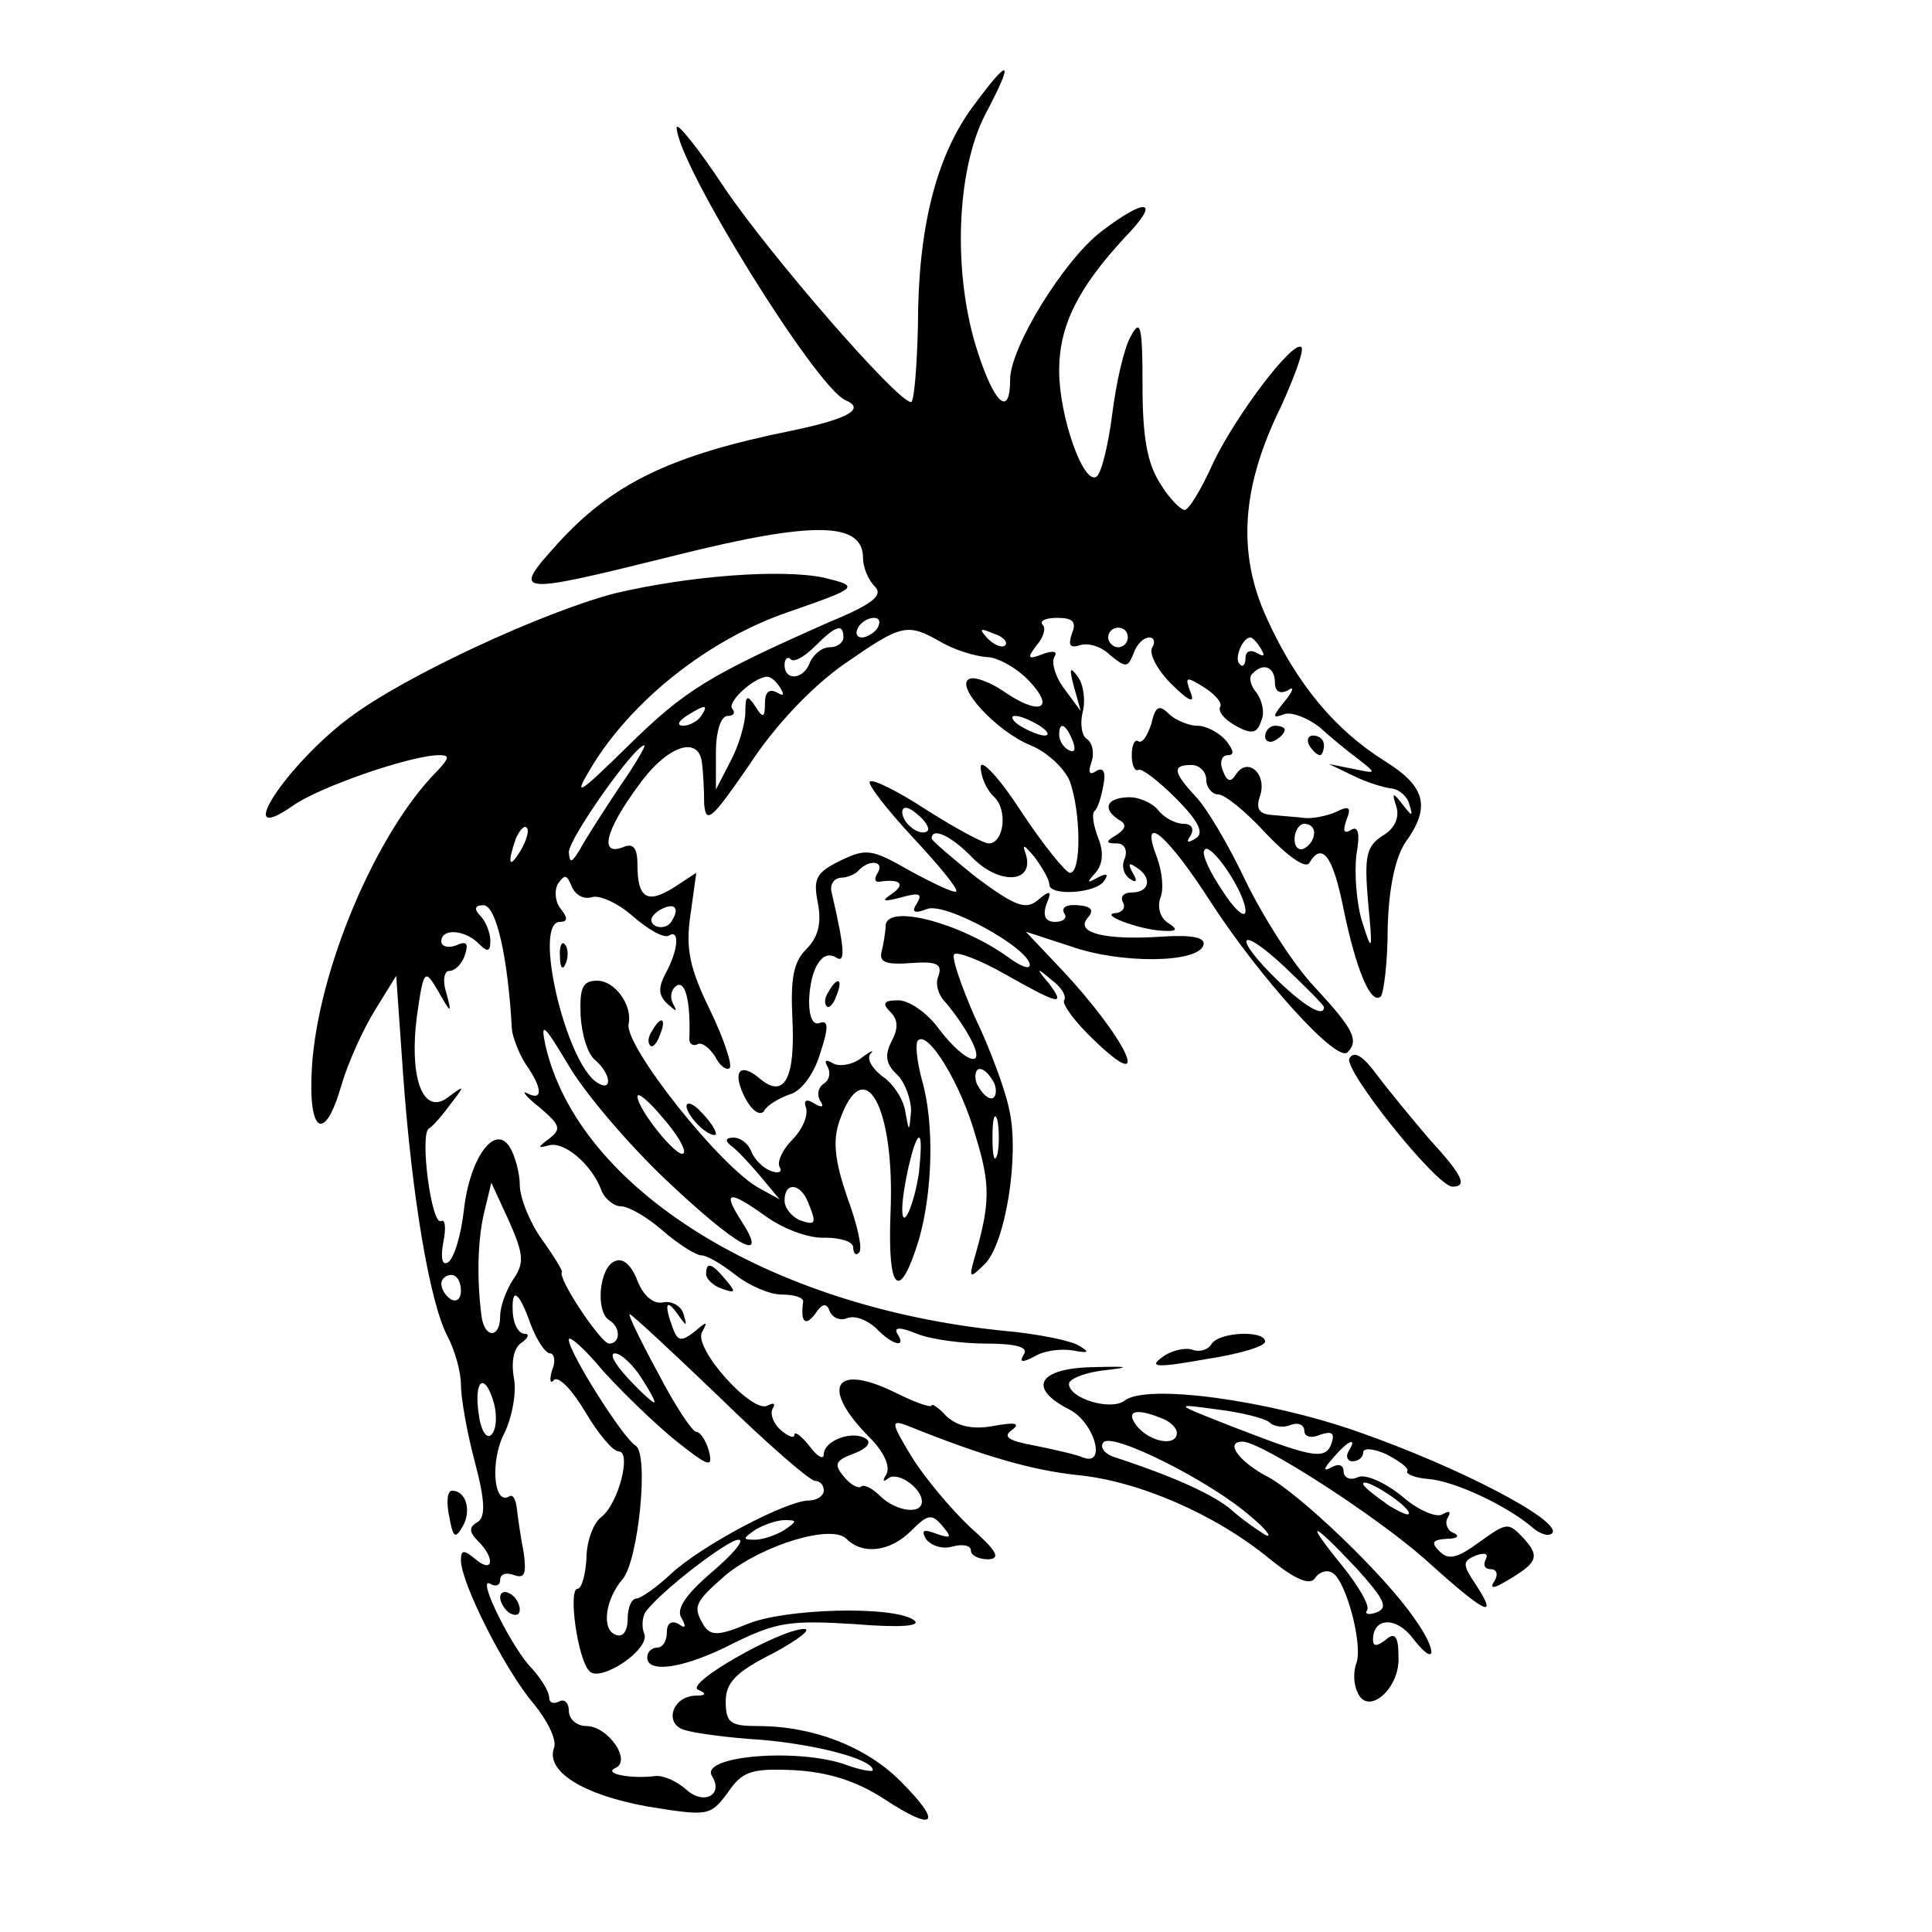 <?xml version="1.0" standalone="no"?>
<!DOCTYPE svg PUBLIC "-//W3C//DTD SVG 20010904//EN"
 "http://www.w3.org/TR/2001/REC-SVG-20010904/DTD/svg10.dtd">
<svg version="1.0" xmlns="http://www.w3.org/2000/svg"
 width="197pt" height="197pt" viewBox="0 0 197 197"
 preserveAspectRatio="xMidYMid meet">
<g transform="translate(0,197) scale(0.1,-0.1)"
fill="#000000" stroke="none">
<path d="M991 1860 c-37 -51 -55 -124 -55 -222 -1 -43 -4 -78 -7 -78 -14 0
-144 150 -190 218 -27 41 -49 68 -49 62 0 -36 142 -265 172 -278 21 -9 3 -19
-54 -31 -124 -25 -184 -54 -240 -116 -47 -52 -43 -52 122 -11 140 35 190 34
190 -3 0 -9 5 -22 12 -29 9 -9 -2 -18 -48 -37 -122 -54 -146 -69 -204 -126
-50 -49 -56 -53 -38 -23 41 69 120 132 202 160 72 25 73 26 36 35 -43 9 -137
2 -213 -16 -73 -19 -214 -84 -271 -127 -64 -48 -120 -133 -58 -90 26 19 121
52 150 52 11 0 10 -3 -2 -16 -62 -62 -122 -203 -128 -303 -4 -67 13 -77 30
-18 7 24 23 59 35 78 l21 34 7 -100 c9 -125 27 -232 45 -267 8 -15 14 -37 14
-50 0 -13 6 -48 14 -78 11 -41 11 -57 3 -62 -9 -5 -9 -10 1 -20 17 -17 15 -33
-3 -18 -12 10 -15 10 -15 -1 0 -23 45 -112 74 -146 14 -17 24 -37 21 -45 -9
-24 29 -48 95 -60 62 -10 64 -10 82 14 15 22 24 25 68 23 35 -2 63 -11 91 -29
53 -35 61 -26 17 18 -35 35 -89 56 -145 56 -28 0 -33 3 -33 25 0 19 10 30 48
49 26 14 40 25 32 25 -24 0 -123 -56 -108 -62 9 -4 8 -6 -3 -6 -24 -1 -32 -29
-11 -35 9 -3 44 -8 78 -10 58 -5 114 -20 114 -31 0 -2 -12 0 -26 5 -48 18
-151 10 -138 -11 12 -19 -8 -30 -26 -14 -10 9 -24 15 -32 14 -23 -3 -53 2 -41
8 18 7 -7 43 -29 43 -10 0 -18 7 -18 16 0 8 -5 12 -10 9 -6 -3 -10 -1 -10 4 0
6 -8 19 -17 29 -21 21 -58 96 -43 87 5 -3 10 -2 10 4 0 6 6 8 14 5 11 -4 13 1
10 23 -3 15 -6 36 -7 45 -1 9 -4 15 -8 12 -16 -9 -19 37 -5 64 8 16 13 42 10
57 -3 17 0 31 8 36 7 5 8 9 3 9 -6 0 -11 9 -12 20 -2 29 6 24 18 -10 6 -16 15
-30 20 -30 4 0 6 -8 2 -17 -3 -10 -2 -15 2 -10 5 4 19 -11 32 -33 13 -22 28
-40 34 -40 13 0 0 -53 -18 -67 -8 -6 -15 -25 -15 -42 -1 -17 -5 -31 -9 -31
-10 0 0 -72 12 -84 11 -12 62 22 56 38 -3 7 -2 17 1 22 15 21 84 74 95 74 7 0
-6 -15 -27 -33 -27 -23 -37 -38 -31 -47 5 -9 4 -11 -3 -6 -7 4 -12 1 -12 -8 0
-9 -4 -16 -10 -16 -5 0 -10 -4 -10 -10 0 -17 39 -11 89 15 43 21 57 23 122 19
48 -4 69 -2 61 4 -21 15 -132 12 -170 -4 -29 -12 -37 -12 -44 -2 -12 20 -10
24 22 52 38 31 108 52 123 37 17 -17 45 -13 66 8 17 17 21 18 32 5 10 -12 9
-13 -6 -8 -13 5 -16 4 -11 -5 5 -7 17 -11 27 -8 11 3 19 1 19 -4 0 -5 8 -9 18
-9 13 1 8 9 -19 33 -19 18 -46 50 -59 71 -22 36 -22 39 -4 32 77 -31 126 -45
172 -50 63 -6 141 -40 196 -85 27 -22 42 -28 47 -20 4 6 12 9 18 5 14 -9 31
-74 24 -92 -3 -8 -3 -21 1 -29 10 -26 44 3 42 36 0 21 -4 25 -13 17 -9 -7 -13
-7 -13 0 0 23 24 24 41 1 24 -31 25 -12 1 21 -30 44 -116 126 -149 144 -29 15
-45 36 -26 36 19 0 135 -75 185 -119 62 -56 77 -64 53 -27 -14 21 -14 24 0 30
9 3 13 2 10 -4 -3 -6 -1 -10 5 -10 6 0 8 -5 4 -12 -5 -7 -2 -8 7 -3 37 21 40
27 23 46 -16 17 -17 17 -45 -3 -23 -17 -32 -19 -41 -10 -9 9 -8 12 8 13 10 0
13 3 6 6 -6 2 -9 10 -6 15 4 7 2 8 -5 4 -6 -4 -25 4 -41 18 -17 14 -37 23 -45
20 -8 -4 -15 -1 -15 6 0 6 -5 8 -12 4 -9 -5 -9 -2 1 9 15 18 26 23 16 7 -3 -5
-1 -10 4 -10 6 0 11 4 11 9 0 5 11 4 24 -2 13 -7 23 -14 21 -17 -2 -3 8 -7 21
-8 27 -2 80 -27 106 -49 9 -8 18 -10 21 -6 8 13 -95 67 -198 103 -94 33 -216
49 -238 32 -14 -11 -57 2 -57 17 0 5 17 12 38 14 26 3 23 4 -13 3 -56 -1 -68
-21 -25 -43 26 -13 39 -59 14 -49 -7 3 -29 8 -49 12 -27 5 -33 9 -23 16 9 7 3
8 -19 4 -22 -4 -37 0 -48 10 -8 9 -15 13 -15 11 0 -3 -17 3 -37 13 -63 31 -77
5 -26 -46 14 -14 21 -29 17 -37 -4 -6 -4 -9 1 -5 9 9 35 -9 35 -23 0 -14 -27
-10 -43 6 -8 8 -17 12 -19 9 -3 -2 -11 2 -18 11 -10 12 -8 16 11 23 13 5 18
11 12 15 -14 9 -43 -2 -43 -16 0 -6 -7 -2 -15 9 -8 10 -15 15 -15 11 0 -4 -6
-2 -14 5 -8 7 -11 17 -8 22 3 5 1 6 -5 3 -15 -10 -77 59 -67 75 6 11 5 11 -8
0 -13 -10 -17 -10 -22 4 -9 24 -7 31 5 14 9 -13 10 -13 6 0 -2 8 -12 14 -21
12 -10 -2 -20 7 -26 22 -6 16 -15 24 -23 20 -16 -6 -20 -51 -6 -60 12 -7 12
-24 0 -24 -8 0 -53 67 -48 73 1 1 -8 16 -21 34 -12 17 -22 42 -22 55 0 12 -5
30 -10 38 -15 25 -41 -10 -47 -64 -3 -26 -10 -49 -16 -53 -6 -4 -8 4 -5 20 3
15 2 24 -2 22 -10 -6 -22 87 -13 94 5 3 15 15 23 26 14 18 14 19 -2 7 -26 -21
-41 17 -33 81 7 49 8 50 22 26 13 -23 14 -23 8 -1 -4 12 -2 22 3 22 6 0 13 7
16 16 4 12 2 15 -9 10 -8 -3 -15 -1 -15 4 0 14 24 12 38 -2 9 -9 12 -9 12 3 0
8 -5 20 -10 25 -7 7 -6 11 3 11 13 0 25 -53 29 -127 1 -8 7 -24 14 -35 17 -24
18 -38 2 -30 -7 4 -2 -3 12 -14 21 -18 23 -22 10 -32 -12 -9 -12 -10 -1 -7 16
5 44 -19 54 -45 3 -9 13 -17 20 -17 8 0 27 -11 43 -25 16 -14 34 -25 39 -25 6
0 21 -9 35 -20 14 -11 35 -20 47 -20 13 0 22 -3 22 -7 -3 -21 2 -26 12 -13 7
11 12 12 15 3 3 -7 11 -10 18 -7 8 3 20 -2 29 -10 17 -18 32 -21 22 -6 -4 7 3
7 20 0 15 -6 47 -10 71 -10 31 0 43 -4 38 -11 -5 -8 -2 -9 11 -2 10 6 27 8 39
6 16 -3 18 -2 6 5 -8 5 -42 12 -76 15 -240 24 -435 145 -468 292 -5 24 -1 20
23 -20 16 -28 61 -81 100 -118 73 -69 106 -87 77 -42 -20 31 -13 32 26 4 17
-12 43 -22 59 -21 16 0 29 -4 29 -10 0 -6 3 -9 6 -5 4 3 -2 29 -12 56 -13 38
-15 58 -8 78 25 72 57 15 52 -95 -3 -79 9 -91 29 -26 14 49 16 119 3 163 -5
19 -7 37 -4 40 10 11 44 -44 59 -98 15 -49 15 -68 -2 -126 -5 -18 -4 -19 11
-4 21 20 36 111 25 158 -4 20 -20 63 -35 94 -14 32 -24 61 -21 64 3 3 27 -6
53 -21 55 -31 61 -32 43 -8 -13 15 -12 16 3 3 10 -7 16 -17 13 -21 -2 -4 11
-22 30 -40 63 -61 34 1 -34 73 l-35 37 46 -15 c51 -18 129 -17 135 1 3 8 -11
11 -42 9 -59 -4 -89 4 -76 19 7 8 4 12 -10 13 -11 1 -17 -2 -14 -8 4 -5 -1 -9
-9 -9 -10 0 -13 6 -9 18 6 14 4 15 -9 4 -12 -10 -23 -6 -62 23 -25 20 -46 38
-46 40 0 12 20 3 42 -20 28 -28 63 -25 54 4 -4 11 -2 10 9 -3 8 -11 15 -23 15
-28 0 -12 48 -9 56 4 5 7 2 8 -7 3 -11 -6 -11 -5 -2 5 7 8 9 20 3 35 -5 13 -7
25 -4 28 3 2 7 14 9 26 3 14 0 19 -7 15 -7 -5 -9 -2 -5 9 3 9 1 19 -4 23 -6 3
-8 16 -5 28 3 11 1 28 -5 36 -8 11 -9 9 -4 -10 l7 -25 -17 23 c-9 12 -13 26
-10 32 4 6 -1 7 -12 3 -15 -6 -16 -4 -6 9 7 8 10 18 6 21 -3 4 3 7 15 7 16 0
20 -4 15 -16 -4 -12 -2 -15 8 -12 8 3 22 -1 31 -10 16 -13 18 -13 24 2 3 9 10
16 16 16 5 0 6 -5 3 -10 -4 -6 5 -23 19 -37 18 -18 25 -21 20 -9 -6 16 -5 17
14 5 11 -7 19 -16 16 -20 -2 -5 5 -13 16 -19 16 -9 22 -8 26 5 4 8 1 21 -5 29
-6 7 -8 16 -4 19 11 12 23 7 23 -9 0 -9 5 -12 13 -8 7 5 6 0 -3 -11 -13 -16
-13 -18 0 -13 8 2 23 -4 35 -13 11 -10 29 -25 40 -33 19 -15 19 -15 -5 -10
l-25 5 25 -12 c14 -7 31 -12 39 -13 8 -1 16 -8 18 -16 4 -13 3 -13 -7 0 -10
13 -11 12 -6 -3 3 -11 -2 -22 -14 -29 -17 -11 -19 -21 -15 -68 5 -51 4 -52 -6
-20 -6 19 -8 50 -6 68 4 22 2 30 -5 26 -8 -5 -9 -1 -5 10 5 13 3 15 -11 8 -9
-4 -24 -7 -32 -6 -8 1 -23 2 -33 3 -13 1 -17 6 -12 20 7 22 -13 40 -25 21 -5
-8 -9 -7 -13 4 -4 9 -1 16 5 16 7 0 6 5 -2 15 -7 8 -20 15 -29 15 -9 0 -23 6
-29 12 -10 10 -14 8 -18 -10 -4 -12 -9 -20 -13 -18 -4 3 -7 -4 -7 -14 0 -10 3
-17 7 -15 3 2 20 -11 38 -29 24 -24 29 -36 20 -41 -8 -5 -10 -4 -5 3 4 7 1 12
-7 12 -8 0 -20 6 -26 14 -7 8 -21 14 -32 13 -21 -1 -25 -12 -8 -23 8 -4 7 -9
-2 -15 -12 -7 -12 -9 0 -9 7 0 11 -6 8 -15 -4 -8 -1 -17 5 -21 7 -5 8 -2 3 6
-5 9 -4 11 3 6 17 -10 15 -26 -4 -26 -8 0 -12 -4 -9 -10 3 -5 0 -10 -7 -11
-19 -1 24 -17 47 -18 15 -1 17 1 6 8 -8 5 -11 16 -8 25 4 9 2 27 -3 41 -19 49
10 25 56 -47 49 -75 127 -162 138 -151 12 12 6 24 -33 66 -22 23 -53 72 -71
109 -17 36 -40 75 -51 86 -23 25 -24 32 -4 32 8 0 15 -7 15 -15 0 -8 6 -15 12
-15 7 0 29 -18 49 -40 22 -23 40 -36 44 -30 13 22 24 8 35 -47 13 -63 28 -98
38 -89 3 4 7 35 7 70 1 41 8 72 18 87 26 36 21 57 -21 83 -51 32 -90 79 -120
145 -31 67 -26 135 14 216 14 31 24 58 21 61 -8 8 -66 -68 -90 -118 -12 -27
-25 -48 -29 -48 -4 0 -16 12 -25 27 -13 20 -18 47 -18 99 0 62 -2 70 -12 51
-7 -12 -15 -48 -19 -80 -4 -31 -11 -60 -16 -63 -13 -9 -38 61 -38 108 0 46 19
84 67 136 37 38 23 42 -24 6 -38 -29 -93 -118 -93 -151 0 -39 -16 -25 -33 28
-26 79 -22 186 8 243 30 57 25 59 -14 6z m-96 -530 c-3 -5 -11 -10 -16 -10 -6
0 -7 5 -4 10 3 6 11 10 16 10 6 0 7 -4 4 -10z m-35 -10 c0 -5 -6 -10 -14 -10
-8 0 -16 -7 -20 -15 -6 -18 -26 -20 -26 -3 0 6 3 9 6 6 3 -4 14 2 25 13 21 21
29 24 29 9z m100 -5 c14 -8 34 -14 46 -15 11 0 31 -11 44 -25 27 -29 9 -35
-28 -9 -12 8 -27 14 -33 12 -17 -6 27 -54 62 -68 17 -7 35 -24 40 -37 11 -31
12 -93 0 -93 -4 0 -27 28 -50 63 -22 34 -41 54 -41 45 0 -10 6 -23 13 -30 15
-13 11 -48 -5 -48 -5 0 -33 15 -63 34 -29 19 -55 32 -58 29 -3 -2 17 -28 43
-56 27 -29 47 -53 45 -56 -2 -2 -23 8 -47 21 -40 23 -45 23 -72 10 -24 -12
-27 -18 -22 -43 4 -21 0 -35 -12 -47 -13 -13 -16 -30 -14 -71 3 -60 -8 -82
-33 -61 -21 18 -29 7 -15 -20 7 -13 15 -18 19 -13 3 6 15 13 26 17 12 3 25 21
31 41 9 27 9 35 0 32 -7 -3 -11 6 -11 22 1 33 13 53 27 45 10 -7 10 6 -4 66
-2 8 2 14 9 15 6 0 15 3 19 8 11 11 26 9 19 -3 -4 -6 -3 -10 2 -9 20 3 27 -2
13 -12 -12 -8 -10 -9 9 -4 18 5 22 4 16 -6 -6 -9 -3 -11 10 -6 18 8 105 -40
105 -57 0 -5 -10 -1 -22 8 -49 35 -124 55 -125 32 0 -6 -2 -18 -4 -26 -3 -11
4 -14 30 -12 26 2 32 -1 28 -13 -4 -8 0 -20 7 -27 7 -8 18 -23 25 -36 18 -33
-4 -27 -31 8 -12 17 -31 30 -42 30 -15 0 -17 -3 -8 -12 8 -8 8 -17 1 -30 -7
-14 -6 -23 6 -34 8 -8 14 -25 14 -37 -2 -22 -2 -22 -6 0 -2 13 -13 29 -24 36
-10 8 -16 18 -11 23 4 4 -1 2 -10 -5 -9 -7 -23 -9 -29 -5 -7 4 -9 3 -5 -4 3
-6 2 -13 -4 -17 -6 -4 -7 -11 -4 -17 5 -7 2 -8 -6 -3 -8 5 -11 3 -8 -5 2 -8
-4 -22 -14 -32 -10 -10 -16 -23 -13 -28 3 -5 -1 -7 -9 -4 -8 3 -17 12 -20 20
-3 8 -11 14 -18 14 -8 0 -9 -3 -3 -8 6 -4 19 -18 30 -31 l20 -24 -20 11 c-39
20 -139 146 -134 168 4 19 -14 44 -32 44 -15 0 -18 -7 -17 -35 1 -19 7 -40 15
-46 16 -14 18 -33 2 -23 -32 20 -66 164 -38 164 8 0 8 4 1 13 -6 7 -7 19 -3
26 7 10 9 9 14 -3 4 -9 12 -13 20 -11 7 3 26 -5 42 -19 16 -14 32 -23 37 -20
11 7 10 -14 -3 -38 -8 -15 -8 -23 2 -32 9 -8 10 -8 5 1 -3 6 -2 14 4 18 9 5
14 -16 13 -52 -1 -7 3 -10 8 -8 4 3 12 -3 18 -12 5 -10 12 -15 15 -12 3 3 -6
30 -20 59 -21 43 -25 63 -20 97 l6 43 -23 -15 c-27 -17 -37 -11 -37 23 0 17
-4 23 -15 18 -24 -9 -18 17 16 63 30 42 63 52 65 21 1 -8 2 -26 2 -40 2 -21 8
-15 46 40 26 40 64 80 97 103 59 41 64 42 99 22z m65 -3 c-3 -3 -11 0 -18 7
-9 10 -8 11 6 5 10 -3 15 -9 12 -12z m125 8 c0 -5 -4 -10 -10 -10 -5 0 -10 5
-10 10 0 6 5 10 10 10 6 0 10 -4 10 -10z m136 -12 c4 -7 3 -8 -4 -4 -7 4 -12
2 -12 -5 0 -7 -3 -10 -6 -6 -6 5 3 27 11 27 2 0 7 -5 11 -12z m-490 -40 c4 -7
3 -8 -4 -4 -8 4 -12 0 -12 -11 0 -15 -2 -16 -10 -3 -8 12 -10 11 -10 -6 0 -12
-7 -35 -15 -50 l-15 -29 0 38 c0 21 5 37 12 37 6 0 8 3 5 7 -7 6 21 32 35 33
4 0 10 -5 14 -12z m-81 -28 c-3 -5 -12 -10 -18 -10 -7 0 -6 4 3 10 19 12 23
12 15 0z m345 -10 c8 -5 11 -10 5 -10 -5 0 -17 5 -25 10 -8 5 -10 10 -5 10 6
0 17 -5 25 -10z m34 -16 c3 -8 2 -12 -4 -9 -6 3 -10 10 -10 16 0 14 7 11 14
-7z m-462 -46 c-16 -24 -34 -52 -40 -63 -9 -15 -11 -16 -12 -4 0 14 67 109 77
109 2 0 -9 -19 -25 -42z m314 -45 c-7 -7 -26 7 -26 19 0 6 6 6 15 -2 9 -7 13
-15 11 -17z m-415 -20 c-12 -20 -14 -14 -5 12 4 9 9 14 11 11 3 -2 0 -13 -6
-23z m809 18 c0 -6 -4 -13 -10 -16 -5 -3 -10 1 -10 9 0 9 5 16 10 16 6 0 10
-4 10 -9z m-70 -80 c0 -8 -11 1 -23 20 -13 19 -22 38 -19 42 5 11 42 -43 42
-62z m-585 -10 c-3 -6 -11 -8 -17 -5 -6 4 -5 9 3 15 16 10 23 4 14 -10z m665
-88 c0 -11 -20 1 -48 28 -46 45 -39 57 8 13 22 -21 40 -39 40 -41z m-336 -78
c3 -8 1 -15 -3 -15 -5 0 -11 7 -15 15 -3 8 -1 15 3 15 5 0 11 -7 15 -15z
m-317 -71 c-6 -6 -47 45 -47 58 0 5 12 -5 26 -22 15 -17 24 -33 21 -36z m320
-1 c-3 -10 -5 -2 -5 17 0 19 2 27 5 18 2 -10 2 -26 0 -35z m-80 -19 c-5 -33
-17 -60 -17 -37 0 20 12 73 17 73 3 0 2 -16 0 -36z m-414 -109 c-7 -11 -13
-27 -13 -37 0 -23 -16 -23 -19 0 -5 38 -4 79 3 107 l7 29 18 -39 c15 -34 16
-43 4 -60z m301 79 c9 -22 8 -24 -9 -18 -8 4 -15 12 -15 20 0 19 16 18 24 -2z
m-354 -90 c0 -8 -4 -12 -10 -9 -5 3 -10 10 -10 16 0 5 5 9 10 9 6 0 10 -7 10
-16z m264 -109 c48 -47 92 -85 97 -85 5 0 9 -4 9 -10 0 -5 -7 -10 -15 -10 -23
0 -110 -46 -141 -75 -15 -14 -31 -25 -35 -25 -5 0 -9 -9 -9 -21 0 -12 -5 -19
-12 -16 -15 5 -11 36 7 57 16 19 27 128 13 136 -13 8 -68 95 -68 108 0 5 16
-9 35 -32 20 -22 53 -54 74 -71 34 -27 38 -28 34 -11 -3 11 -9 20 -13 20 -4 0
-22 27 -39 60 -18 33 -31 60 -29 60 2 0 43 -38 92 -85z m-80 20 c9 -14 15 -25
13 -25 -2 0 -14 11 -27 25 -13 14 -19 25 -13 25 6 0 18 -11 27 -25z m-150 -27
c3 -13 2 -26 -3 -31 -5 -5 -11 5 -13 22 -5 36 7 42 16 9z m790 -18 c5 -5 15
-6 22 -3 8 3 14 0 14 -6 0 -6 7 -8 16 -4 12 4 15 2 12 -8 -6 -18 -18 -16 -98
15 -64 25 -64 25 -20 19 25 -3 49 -9 54 -13z m-110 4 c9 -3 16 -10 16 -15 0
-14 -26 -10 -40 6 -13 16 -3 20 24 9z m91 -100 c17 -14 23 -23 15 -19 -8 5
-24 16 -35 26 -18 15 -57 33 -118 53 -10 3 -16 10 -12 15 7 12 109 -39 150
-75z m161 5 c3 -6 -5 -3 -20 6 -14 10 -26 19 -26 22 0 7 39 -17 46 -28z m-636
-19 c-8 -5 -22 -10 -30 -10 -13 0 -13 1 0 10 8 5 22 10 30 10 13 0 13 -1 0
-10z m583 -39 c28 -31 33 -40 21 -45 -8 -3 -13 -2 -10 2 3 5 -9 25 -25 45 -40
49 -32 47 14 -2z"/>
<path d="M571 994 c0 -11 3 -14 6 -6 3 7 2 16 -1 19 -3 4 -6 -2 -5 -13z"/>
<path d="M845 959 c-4 -6 -5 -12 -2 -15 2 -3 7 2 10 11 7 17 1 20 -8 4z"/>
<path d="M665 919 c-4 -6 -5 -12 -2 -15 2 -3 7 2 10 11 7 17 1 20 -8 4z"/>
<path d="M700 842 c0 -5 7 -15 15 -22 8 -7 15 -9 15 -6 0 4 -7 14 -15 22 -8 9
-15 11 -15 6z"/>
<path d="M1290 1219 c0 -5 5 -7 10 -4 6 3 10 8 10 11 0 2 -4 4 -10 4 -5 0 -10
-5 -10 -11z"/>
<path d="M1335 1210 c3 -5 8 -10 11 -10 2 0 4 5 4 10 0 6 -5 10 -11 10 -5 0
-7 -4 -4 -10z"/>
<path d="M1376 891 c-7 -11 89 -131 105 -131 16 0 10 12 -24 49 -17 20 -41 49
-53 65 -14 19 -23 25 -28 17z"/>
<path d="M720 671 c0 -5 7 -12 16 -15 14 -5 15 -4 4 9 -14 17 -20 19 -20 6z"/>
<path d="M1235 599 c-4 -6 -13 -8 -20 -5 -7 2 -21 -1 -30 -8 -14 -10 -6 -11
44 -2 33 5 61 13 61 18 0 12 -48 10 -55 -3z"/>
<path d="M458 424 c4 -22 6 -24 14 -10 9 16 3 36 -11 36 -5 0 -6 -12 -3 -26z"/>
<path d="M510 341 c0 -5 5 -13 10 -16 6 -3 10 -2 10 4 0 5 -4 13 -10 16 -5 3
-10 2 -10 -4z"/>
</g>
</svg>
